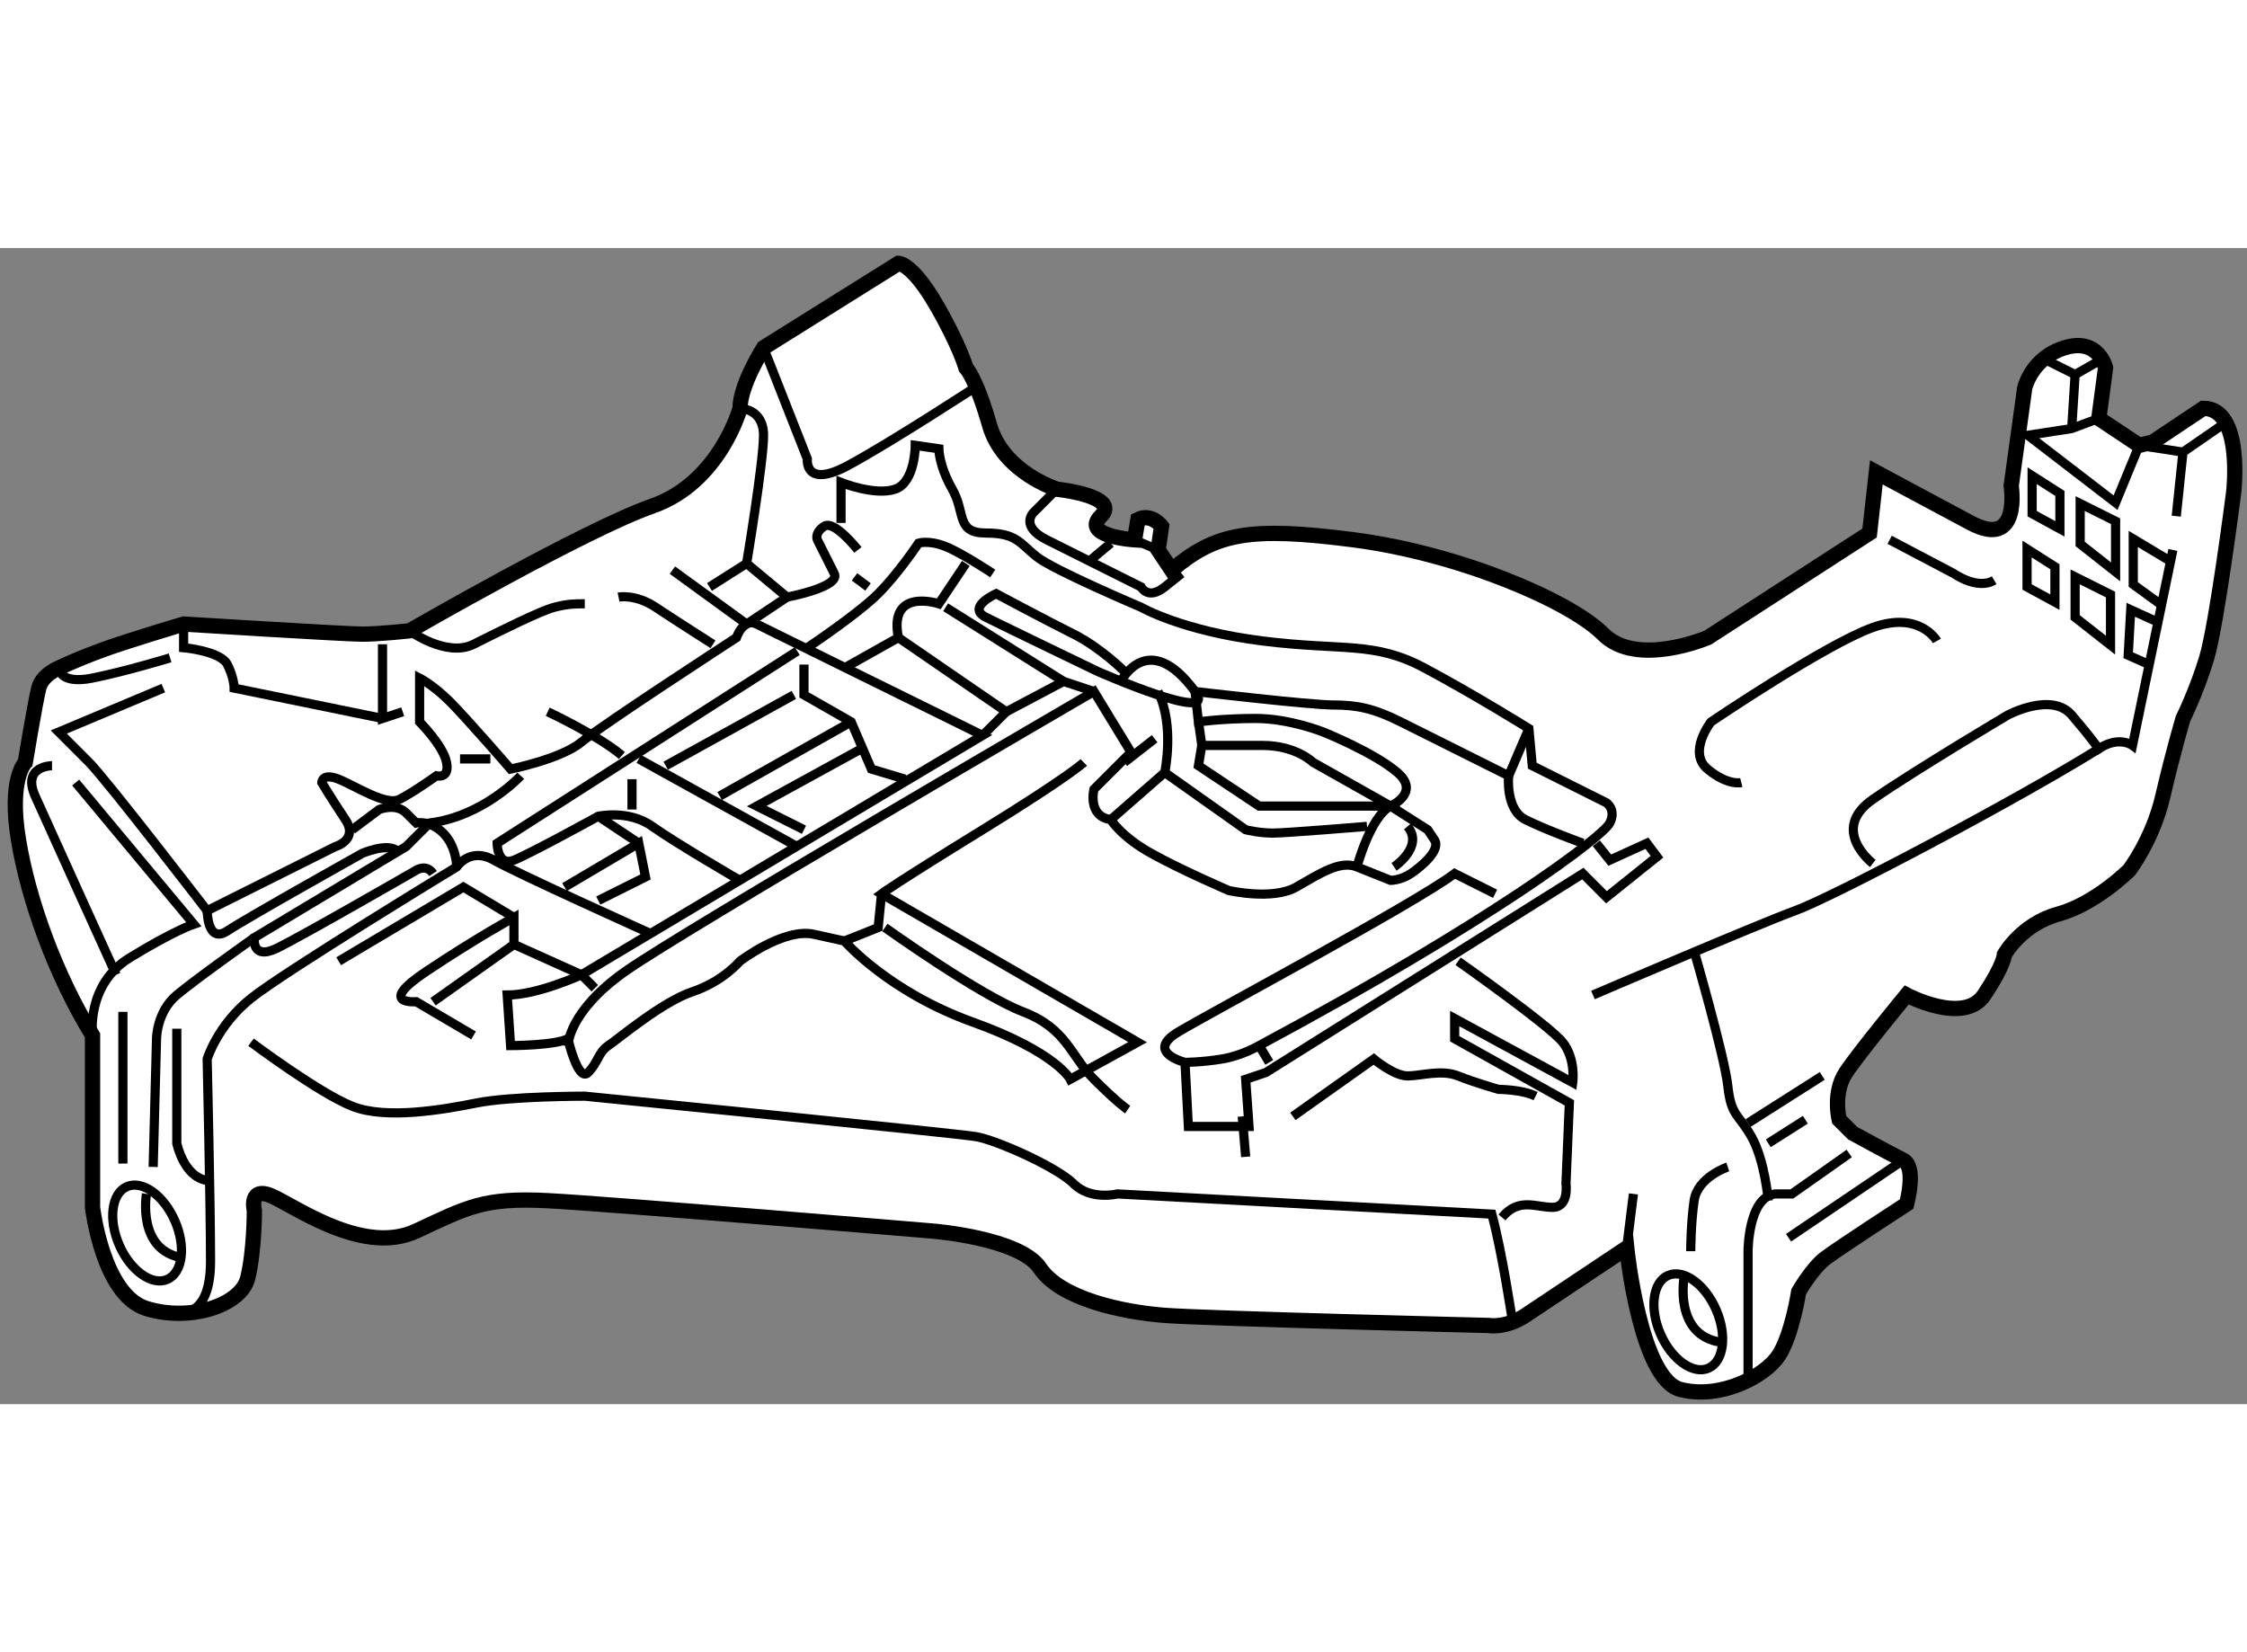 <?xml version="1.0" encoding="utf-8"?>
<!-- Generator: Adobe Illustrator 15.1.0, SVG Export Plug-In . SVG Version: 6.00 Build 0)  -->
<!DOCTYPE svg PUBLIC "-//W3C//DTD SVG 1.1//EN" "http://www.w3.org/Graphics/SVG/1.1/DTD/svg11.dtd">
<svg version="1.1" xmlns="http://www.w3.org/2000/svg" xmlns:xlink="http://www.w3.org/1999/xlink" x="0px" y="0px" width="244.8px"
	 height="180px" viewBox="127.406 133.017 73.525 37.831" enable-background="new 0 0 244.8 180" xml:space="preserve">
	
<rect x="127.406" y="133.017" width="73.525" height="37.831" fill="#808080" stroke="none"/>
	
<g><path fill="#FFFFFF" stroke="#000000" stroke-width="0.5" d="M130.434,158.783v5.626c0,0,0.332,2.869,1.766,3.309
				c1.434,0.442,3.09-0.109,3.31-0.991c0.22-0.885,0.22-2.207,0.22-2.207s-0.22-0.883,0.662-0.44c0.883,0.44,2.979,1.874,4.635,1.102
				c1.654-0.771,2.206-1.104,4.303-0.993c2.098,0.111,12.577,0.993,12.577,0.993s2.867,0.222,3.529,1.215
				c0.663,0.992,2.649,1.434,4.083,1.545c1.435,0.108,10.592,0.33,10.592,0.33s0.551,0.109,1.213-0.33
				c0.662-0.442,3.311-2.208,3.311-2.208s0.439,4.305,1.765,4.635c1.325,0.331,2.757-0.443,3.2-1.103
				c0.441-0.663,0.662-2.099,0.662-2.099s0.441-0.771,0.883-1.102c0.441-0.332,2.648-1.766,2.648-1.766s0.331-1.215-0.11-1.435
				c-0.442-0.221-1.656-0.884-1.656-0.884l-0.44-0.44c0,0-0.22-0.882,0.22-1.545c0.44-0.661,1.987-2.536,1.987-2.536
				s1.874,0.993,2.536,0c0.663-0.993,0.663-1.324,0.663-1.324s0.552-0.993,1.764-1.324c1.214-0.332,2.318-1.434,2.318-1.434
				s0.771-0.994,1.103-2.428s0.661-2.539,0.661-2.539s0.442-0.882,0.774-1.983c0.33-1.104,0.881-5.407,0.881-5.407
				s0.331-2.758-0.992-2.758l-1.655,1.104l-0.44,0.108l-1.325-0.881l0.221-1.655c0,0-0.221-0.992-1.324-0.661
				c-1.102,0.329-1.322,1.322-1.322,1.322l-0.442,3.199c0,0,0.332,2.098-1.325,1.214c-1.654-0.882-3.087-1.654-3.087-1.654
				l-0.222,1.985l-5.296,3.422c0,0-2.316,0.991-3.419-0.112c-1.104-1.104-4.744-2.646-8.165-3.088
				c-3.42-0.442-4.523-0.221-5.958,0.992l-0.441-0.661l0.111-0.773c0,0-0.33-0.44-0.773-0.22l-0.11,0.662c0,0-1.765-0.11-1.103-0.773
				c0.662-0.661-1.436-0.883-1.436-0.883s-1.765-0.551-2.206-2.095c-0.439-1.545-0.771-1.876-0.771-1.876s-0.221-0.772-0.994-2.097
				c-0.771-1.324-1.213-1.324-1.213-1.324l-4.412,2.76c0,0-0.774,1.213-0.774,1.985c0,0-0.661,2.427-2.868,3.198
				c-2.207,0.773-7.942,4.082-7.942,4.082s-0.994,0.11-1.546,0.11c-0.551,0-5.846-0.33-5.846-0.33s-1.877,0.552-2.762,0.884
				c-0.881,0.33-1.322,0.551-1.322,0.551s-0.553,0.22-0.66,0.66c-0.113,0.442-0.443,2.431-0.443,2.431s-0.551,0.55-0.221,2.536
				C128.338,154.368,129.219,156.797,130.434,158.783z"></path><polyline fill="none" stroke="#000000" stroke-width="0.3" points="194.423,136.716 195.307,137.157 196.078,136.716 		"></polyline><polyline fill="none" stroke="#000000" stroke-width="0.3" points="196.078,138.593 195.195,138.924 193.762,139.144 
				196.631,141.35 197.403,139.474 198.836,139.695 200.271,138.703 		"></polyline><line fill="none" stroke="#000000" stroke-width="0.3" x1="198.616" y1="141.791" x2="198.836" y2="139.695"></line><line fill="none" stroke="#000000" stroke-width="0.3" x1="195.195" y1="138.924" x2="195.307" y2="137.157"></line><path fill="none" stroke="#000000" stroke-width="0.3" d="M189.238,142.564l2.096,1.103c0,0,0.773,0.551,1.324,0.22"></path><path fill="none" stroke="#000000" stroke-width="0.3" d="M190.784,145.874c0,0-0.554-0.993-2.098-0.441
				c-1.544,0.551-5.295,3.09-5.295,3.09s-0.773,0.993-0.111,1.544c0.662,0.552,1.104,0.441,1.104,0.441"></path><path fill="none" stroke="#000000" stroke-width="0.3" d="M198.506,142.896l-1.322,6.397c0,0-0.442-0.329-1.105,0.111
				c0,0-0.22-0.331-0.883-1.104c-0.661-0.772-2.095,0-2.095,0s-2.979,1.766-4.414,2.758c-1.435,0.993,0,2.097,0,2.097"></path><line fill="none" stroke="#000000" stroke-width="0.3" x1="180.854" y1="163.968" x2="180.633" y2="165.732"></line><path fill="none" stroke="#000000" stroke-width="0.3" d="M184.605,170.037v-4.195c0,0,0-1.763,0.882-1.874h0.552l1.876-1.324"></path><line fill="none" stroke="#000000" stroke-width="0.3" x1="189.681" y1="162.864" x2="185.93" y2="165.402"></line><path fill="none" stroke="#000000" stroke-width="0.3" d="M183.942,163.085c0,0-0.992,0.33-1.102,1.103
				c-0.111,0.773-0.111,1.654-0.111,1.654"></path><path fill="none" stroke="#000000" stroke-width="0.3" d="M185.266,164.188c0,0-0.11-1.322-0.551-2.095
				c-0.441-0.772-0.662-0.662-0.772-1.655s-1.102-4.413-1.102-4.413"></path><path fill="none" stroke="#000000" stroke-width="0.3" d="M179.53,157.459c0,0,5.406-2.317,6.618-2.76
				c1.216-0.439,7.283-3.641,9.93-5.295"></path><path fill="none" stroke="#000000" stroke-width="0.3" d="M152.391,136.276l1.432,3.64c0,0-0.109,0.992,1.324,0.221
				c1.435-0.771,4.303-2.648,4.303-2.648"></path><path fill="none" stroke="#000000" stroke-width="0.3" d="M151.616,138.262c0,0,0.774,0,0.774,0.882
				c0,0.884-0.554,4.193-0.554,4.193l1.324,1.103c0,0,1.767-0.331,1.544-0.772c-0.221-0.44-0.553-1.103-0.553-1.103
				s-0.109-0.222,0.223-0.442c0.33-0.22,1.104,0.773,1.104,0.773"></path><line fill="none" stroke="#000000" stroke-width="0.3" x1="187.033" y1="160.106" x2="184.605" y2="161.649"></line><line fill="none" stroke="#000000" stroke-width="0.3" x1="185.266" y1="162.312" x2="186.48" y2="161.54"></line><path fill="none" stroke="#000000" stroke-width="0.3" d="M130.434,158.783c0,0-0.222-1.656,1.213-2.539
				c1.436-0.883,2.098-1.103,2.098-1.103l-3.862-4.634"></path><path fill="none" stroke="#000000" stroke-width="0.3" d="M132.75,147.417l-3.42,1.437c0,0,0.441,0.44,0.993,0.994
				c0.552,0.55,3.861,4.852,3.861,4.852l4.192-2.096c0,0,0.771-0.22,0.332-0.883c-0.442-0.662-0.773-1.213-0.773-1.213
				s0.002-0.33,0.552-0.11c0.554,0.221,1.546,0.881,1.987,0.661c0.439-0.219,1.213-0.772,1.213-0.772s0.441,0.111,0.33-0.438
				c-0.109-0.555-0.881-1.325-0.881-1.325v-1.435c0,0,0.441,0.221,0.992,0.771s1.986,2.207,1.986,2.207s1.654-0.332,2.316-0.882
				c0.662-0.553,5.074-3.42,5.074-3.42s0.221-0.663,0.662-0.442c0.442,0.22,7.393,3.642,7.393,3.642l-13.129,7.833
				c0,0-1.436,0.662-2.428,0.662l0.111,1.655c0,0,1.434-0.002,1.875-0.223c0,0,0.33,1.436,0.662,1.104
				c0.33-0.331,0.33-0.66,0.661-0.881c0.331-0.223,1.767-1.436,2.759-1.766c0.992-0.331,1.544-0.994,1.544-0.994
				s1.434-1.102,2.427-0.882c0.994,0.22,0.994,0.22,0.994,0.22s1.434,1.656,4.192,2.649c2.757,0.992,3.199,1.875,3.199,1.875
				l2.206-1.214l-8.384-4.854c0,0,0.44-0.332,3.31-2.097c2.868-1.766,3.311-2.204,3.311-2.204"></path><path fill="none" stroke="#000000" stroke-width="0.3" d="M154.926,142.012v-1.323c0,0,1.105,0.441,1.766,0.22
				c0.663-0.22,0.663-1.435,0.663-1.435l0.771,0.112c0,0,0,0.551,0.44,1.322c0.443,0.772,0.111,1.435,1.104,1.435
				c0.994,0,1.104,0.331,1.656,0.773c0.551,0.44,3.419,1.655,3.419,1.655s1.324,0.771,3.972,1.103s3.642,0,5.297,0.883
				c1.654,0.882,3.419,1.984,3.419,1.984l0.111,1.215l2.427,1.213c0,0,0.331,0.222,0.109,0.662c-0.219,0.441-3.859,3.2-11.472,7.283
				c0,0-0.555,0.329-1.217,0.439s-1.211,0.11-1.211,0.11s-1.324-0.33-0.222-0.993c1.103-0.661,7.724-4.192,9.046-5.185l1.324,0.662"></path><path fill="none" stroke="#000000" stroke-width="0.3" d="M176.883,168.049c0,0-0.331-2.207-0.662-3.42l-12.248-0.661
				c0,0-0.882,0.22-1.433-0.331c-0.554-0.552-2.538-1.434-3.199-1.544c-0.663-0.112-12.8-1.324-12.8-1.324s-2.426,0-3.531,0.221
				c-1.102,0.221-2.979,0.551-4.08,0.109c-1.104-0.44-3.311-2.096-3.311-2.096"></path><path fill="none" stroke="#000000" stroke-width="0.3" d="M145.99,159.114c0,0-0.002-1.104,1.875-2.428
				c1.875-1.325,15.337-9.158,15.337-9.158l1.212,1.987l-1.212,1.212c0,0-0.224,0.883,0.551,0.993c0,0,0.331,0.554,1.324,1.104
				c0.992,0.553,2.538,1.216,2.538,1.216s1.433,0.328,2.205-0.112c0.772-0.441,1.435-0.884,1.986-0.661
				c0.552,0.22,1.104,0.441,1.104,0.441s0.331,0,0.661-0.222c0.331-0.22,0.993-0.771,0.773-1.103
				c-0.222-0.332-0.222-0.332-0.222-0.332l-1.213-0.773c0,0,0.992-0.438,0.22-1.101c-0.771-0.662-2.427-1.324-2.427-1.324
				s-1.102-0.443-2.206-0.443c-1.105,0-1.876,0.112-1.876,0.112l-0.11-0.994c0,0,3.751,0.441,4.523,0.441s1.325,0.111,2.207,0.553
				s3.53,1.764,3.53,1.764s-0.111,1.104,0.551,1.435s1.877,0.772,1.877,0.772"></path><line fill="none" stroke="#000000" stroke-width="0.3" x1="177.433" y1="148.741" x2="176.771" y2="150.286"></line><path fill="none" stroke="#000000" stroke-width="0.3" d="M153.822,146.095c0,0,1.656-1.104,2.318-1.767
				c0.662-0.661,1.322-1.654,1.322-1.654s0.333-0.109,0.885,0.11c0.55,0.222,1.543,0.883,1.543,0.883"></path><path fill="none" stroke="#000000" stroke-width="0.3" d="M161.986,140.908l-0.771,0.772c0,0-0.44,0.443,0.442,0.884
				c0.883,0.441,3.088,1.544,3.088,1.544s0.222,0.44,0.772,0c0.552-0.441,0.552-0.441,0.552-0.441"></path><line fill="none" stroke="#000000" stroke-width="0.3" x1="165.297" y1="142.896" x2="164.524" y2="142.564"></line><line fill="none" stroke="#000000" stroke-width="0.3" x1="163.753" y1="142.674" x2="163.091" y2="143.227"></line><path fill="none" stroke="#000000" stroke-width="0.3" d="M140.806,145.542c0,0,1.212,0.883,2.096,0.441
				c0.882-0.441,2.206-1.103,2.647-1.212c0.441-0.113,0.662-0.113,0.992-0.113"></path><path fill="none" stroke="#000000" stroke-width="0.3" d="M147.645,144.439c0,0,0.552-0.111,1.215,0.332
				c0.662,0.44,1.875,1.212,1.875,1.212"></path><polyline fill="none" stroke="#000000" stroke-width="0.3" points="149.408,143.557 151.837,145.322 153.161,144.439 		"></polyline><polyline fill="none" stroke="#000000" stroke-width="0.3" points="139.922,145.983 139.922,148.41 140.584,148.191 		"></polyline><path fill="none" stroke="#000000" stroke-width="0.3" d="M133.414,145.322v0.772c0,0,1.213,0.109,1.433,0.552
				c0.221,0.441,0.221,0.771,0.221,0.771l4.854,0.993"></path><path fill="none" stroke="#000000" stroke-width="0.3" d="M129.33,146.757c0,0,0,0.552,1.104,0.331
				c1.104-0.222,2.537-0.661,2.537-0.661"></path><path fill="none" stroke="#000000" stroke-width="0.3" d="M129.108,149.956c0,0-0.991,0-0.552,0.993
				c0.443,0.992,2.65,5.848,2.65,5.848"></path><line fill="none" stroke="#000000" stroke-width="0.3" x1="150.622" y1="144.108" x2="151.837" y2="143.337"></line><line fill="none" stroke="#000000" stroke-width="0.3" x1="155.367" y1="143.777" x2="155.809" y2="144.108"></line><path fill="none" stroke="#000000" stroke-width="0.3" d="M159.01,143.337l-0.884,1.321c0,0-1.655-0.55-1.323,1.106l-1.766,0.992"></path><path fill="none" stroke="#000000" stroke-width="0.3" d="M153.492,146.206l-9.819,6.287c0,0,0,0.773,0.551,0.553
				c0.554-0.222,2.759-1.436,2.759-1.436s0.994-0.221,1.766,0.331c0.773,0.552,2.868,1.767,2.868,1.767"></path><polyline fill="none" stroke="#000000" stroke-width="0.3" points="155.037,155.692 156.141,155.251 156.251,154.148 		"></polyline><path fill="none" stroke="#000000" stroke-width="0.3" d="M164.305,161.21c0,0-0.332-0.222-1.103-0.993
				c-0.773-0.772-0.885-1.656-2.318-2.207c-1.435-0.551-4.523-2.759-4.523-2.759"></path><polyline fill="none" stroke="#000000" stroke-width="0.3" points="166.181,159.664 166.291,161.761 168.276,161.761 
				168.166,160.217 168.828,159.995 179.199,153.486 179.971,154.26 181.625,152.935 181.295,152.493 180.08,153.046 179.64,152.493 
						"></polyline><line fill="none" stroke="#000000" stroke-width="0.3" x1="168.608" y1="159.114" x2="168.938" y2="159.664"></line><path fill="none" stroke="#000000" stroke-width="0.3" d="M133.301,167.829c0,0,0.994,0.22,0.994-1.656
				c0-1.874-0.11-6.619-0.11-6.619s0.33-1.103,1.435-1.986c1.104-0.881,6.73-4.301,6.73-4.301s0.439-0.663,1.212-0.221
				c0.773,0.44,5.187,2.427,5.187,2.427"></path><path fill="none" stroke="#000000" stroke-width="0.3" d="M142.901,158.783l-1.876-1.104c0,0-1.324,0.11,0.33-0.992
				c1.654-1.104,2.868-1.766,2.868-1.766v0.882l2.208,0.994l0.439,0.44"></path><polyline fill="none" stroke="#000000" stroke-width="0.3" points="138.487,156.354 142.569,153.928 144.224,154.921 		"></polyline><line fill="none" stroke="#000000" stroke-width="0.3" x1="144.224" y1="155.803" x2="141.576" y2="157.679"></line><polyline fill="none" stroke="#000000" stroke-width="0.3" points="145.879,153.928 148.307,152.493 148.527,153.597 
				146.982,154.368 		"></polyline><line fill="none" stroke="#000000" stroke-width="0.3" x1="146.982" y1="151.61" x2="148.307" y2="152.493"></line><line fill="none" stroke="#000000" stroke-width="0.3" x1="148.086" y1="150.397" x2="148.086" y2="151.39"></line><line fill="none" stroke="#000000" stroke-width="0.3" x1="148.307" y1="149.734" x2="153.492" y2="152.604"></line><polyline fill="none" stroke="#000000" stroke-width="0.3" points="157.022,150.397 155.92,150.066 155.258,148.522 
				153.713,147.639 153.713,146.646 		"></polyline><line fill="none" stroke="#000000" stroke-width="0.3" x1="149.189" y1="149.956" x2="153.382" y2="147.639"></line><line fill="none" stroke="#000000" stroke-width="0.3" x1="150.954" y1="150.949" x2="155.258" y2="148.522"></line><polyline fill="none" stroke="#000000" stroke-width="0.3" points="155.588,149.404 152.168,151.278 153.713,152.052 		"></polyline><polyline fill="none" stroke="#000000" stroke-width="0.3" points="156.803,145.765 160.333,148.191 159.561,148.964 		"></polyline><path fill="none" stroke="#000000" stroke-width="0.3" d="M138.93,152.052l0.882-0.662c0,0,0.552-0.221,0.882,0.112
				c0.332,0.329,0.332,0.329,0.332,0.329s0.441-0.108,0.883,0.33c0.441,0.442,0.441,1.105,0.441,1.105"></path><line fill="none" stroke="#000000" stroke-width="0.3" x1="142.459" y1="149.734" x2="143.452" y2="149.734"></line><path fill="none" stroke="#000000" stroke-width="0.3" d="M144.445,150.286c0,0-1.214,1.324-2.979,1.545l-0.773,0.772
				l-4.965,2.979c0,0-0.109,0.772,0.773,0.331c0.883-0.44,4.523-2.536,4.523-2.536s0.33-0.222,0.551,0.109"></path><path fill="none" stroke="#000000" stroke-width="0.3" d="M134.185,154.699c0,0,0,1.104,0.662,0.662
				c0.662-0.44,4.413-2.537,4.413-2.537s0.771-0.331,1.104-0.109"></path><line fill="none" stroke="#000000" stroke-width="0.3" x1="131.427" y1="158.01" x2="131.427" y2="162.974"></line><path fill="none" stroke="#000000" stroke-width="0.3" d="M132.418,163.085l0.11-4.193c0,0,0-0.881,0.663-1.433
				c0.663-0.553,2.537-1.877,2.537-1.877"></path><path fill="none" stroke="#000000" stroke-width="0.3" d="M133.191,158.561v3.751c0,0,0.223,1.104,0.993,1.215"></path><path fill="none" stroke="#000000" stroke-width="0.3" d="M145.328,148.191c0,0,1.654,0.772,2.428,1.433"></path><polyline fill="none" stroke="#000000" stroke-width="0.3" points="160.333,148.191 162.208,147.198 163.202,147.528 		"></polyline><line fill="none" stroke="#000000" stroke-width="0.3" x1="158.348" y1="144.771" x2="162.208" y2="147.198"></line><path fill="none" stroke="#000000" stroke-width="0.3" d="M171.807,153.267c0,0,0.441-1.656,1.104-1.988l-2.538-1.431
				c0,0-0.553-0.555-1.655-0.555c-1.102,0-1.987,0-1.987,0l-0.108-0.771"></path><path fill="none" stroke="#000000" stroke-width="0.3" d="M163.753,151.721l1.765-1.543c0,0,0.331-1.545-0.221-2.649"></path><line fill="none" stroke="#000000" stroke-width="0.3" x1="164.194" y1="149.848" x2="165.187" y2="149.073"></line><path fill="none" stroke="#000000" stroke-width="0.3" d="M164.084,147.198c0,0,0.883-1.765,2.427,0.33
				c0.819,1.112-3.2-0.662-3.2-0.662s-2.978-1.434-3.641-1.765c-0.66-0.33,0.332-0.773,0.332-0.773s1.655,0.884,2.538,1.324
				c0.882,0.442,1.654,1.214,1.654,1.214"></path><path fill="none" stroke="#000000" stroke-width="0.3" d="M165.518,150.178l2.648,1.874c0,0,0.441,0.109,0.882,0.109
				c0.442,0,3.089-0.22,3.089-0.22"></path><path fill="none" stroke="#000000" stroke-width="0.3" d="M173.021,153.267c0,0,0.993-0.663,0.441-1.325"></path><polyline fill="none" stroke="#000000" stroke-width="0.3" points="172.91,151.278 168.608,151.278 166.621,149.956 
				166.729,149.293 		"></polyline><line fill="none" stroke="#000000" stroke-width="0.3" x1="168.166" y1="162.754" x2="168.054" y2="161.431"></line><path fill="none" stroke="#000000" stroke-width="0.3" d="M169.71,161.431l2.648-1.877c0,0,0.662,0.553,1.104,0.553
				c0.44,0,1.103-0.22,1.655,0c0.551,0.221,1.323,0.44,1.323,0.44s0.771,0,1.213,0.222"></path><path fill="none" stroke="#000000" stroke-width="0.3" d="M175.117,156.354c0,0,2.979,2.098,3.42,2.648s0.331,1.324,0.331,1.324
				l-3.863-2.098v0.662l3.753,2.098l-0.111,2.647c0,0,0.112,0.772-0.441,0.772c-0.552,0-1.102-0.33-1.653,0.33"></path><ellipse transform="matrix(0.916 -0.4 0.4 0.916 -55.092 66.764)" fill="none" stroke="#000000" stroke-width="0.3" cx="132.309" cy="165.291" rx="0.993" ry="1.656"></ellipse><ellipse transform="matrix(0.917 -0.399 0.399 0.917 -51.914 86.938)" fill="none" stroke="#000000" stroke-width="0.3" cx="182.673" cy="168.049" rx="0.993" ry="1.655"></ellipse><path fill="none" stroke="#000000" stroke-width="0.3" d="M132.199,163.968c0,0-0.331,1.877,1.215,2.097"></path><path fill="none" stroke="#000000" stroke-width="0.3" d="M182.509,166.727c0,0-0.33,1.875,1.214,2.095"></path><polygon fill="none" stroke="#000000" stroke-width="0.3" points="193.9,140.466 193.9,141.71 194.809,142.206 194.809,141.048 		
				"></polygon><polygon fill="none" stroke="#000000" stroke-width="0.3" points="195.472,142.7 195.472,141.379 196.631,141.957 
				196.631,143.613 		"></polygon><polygon fill="none" stroke="#000000" stroke-width="0.3" points="193.734,142.866 193.734,144.108 194.646,144.605 
				194.646,143.447 		"></polygon><polygon fill="none" stroke="#000000" stroke-width="0.3" points="195.307,145.102 195.307,143.777 196.465,144.356 
				196.465,146.011 		"></polygon><polyline fill="none" stroke="#000000" stroke-width="0.3" points="197.79,146.673 197.044,146.342 197.127,144.854 
				198.037,145.268 		"></polyline><polyline fill="none" stroke="#000000" stroke-width="0.3" points="198.12,144.688 197.209,144.025 197.209,142.536 
				198.451,143.281 		"></polyline></g>


</svg>
